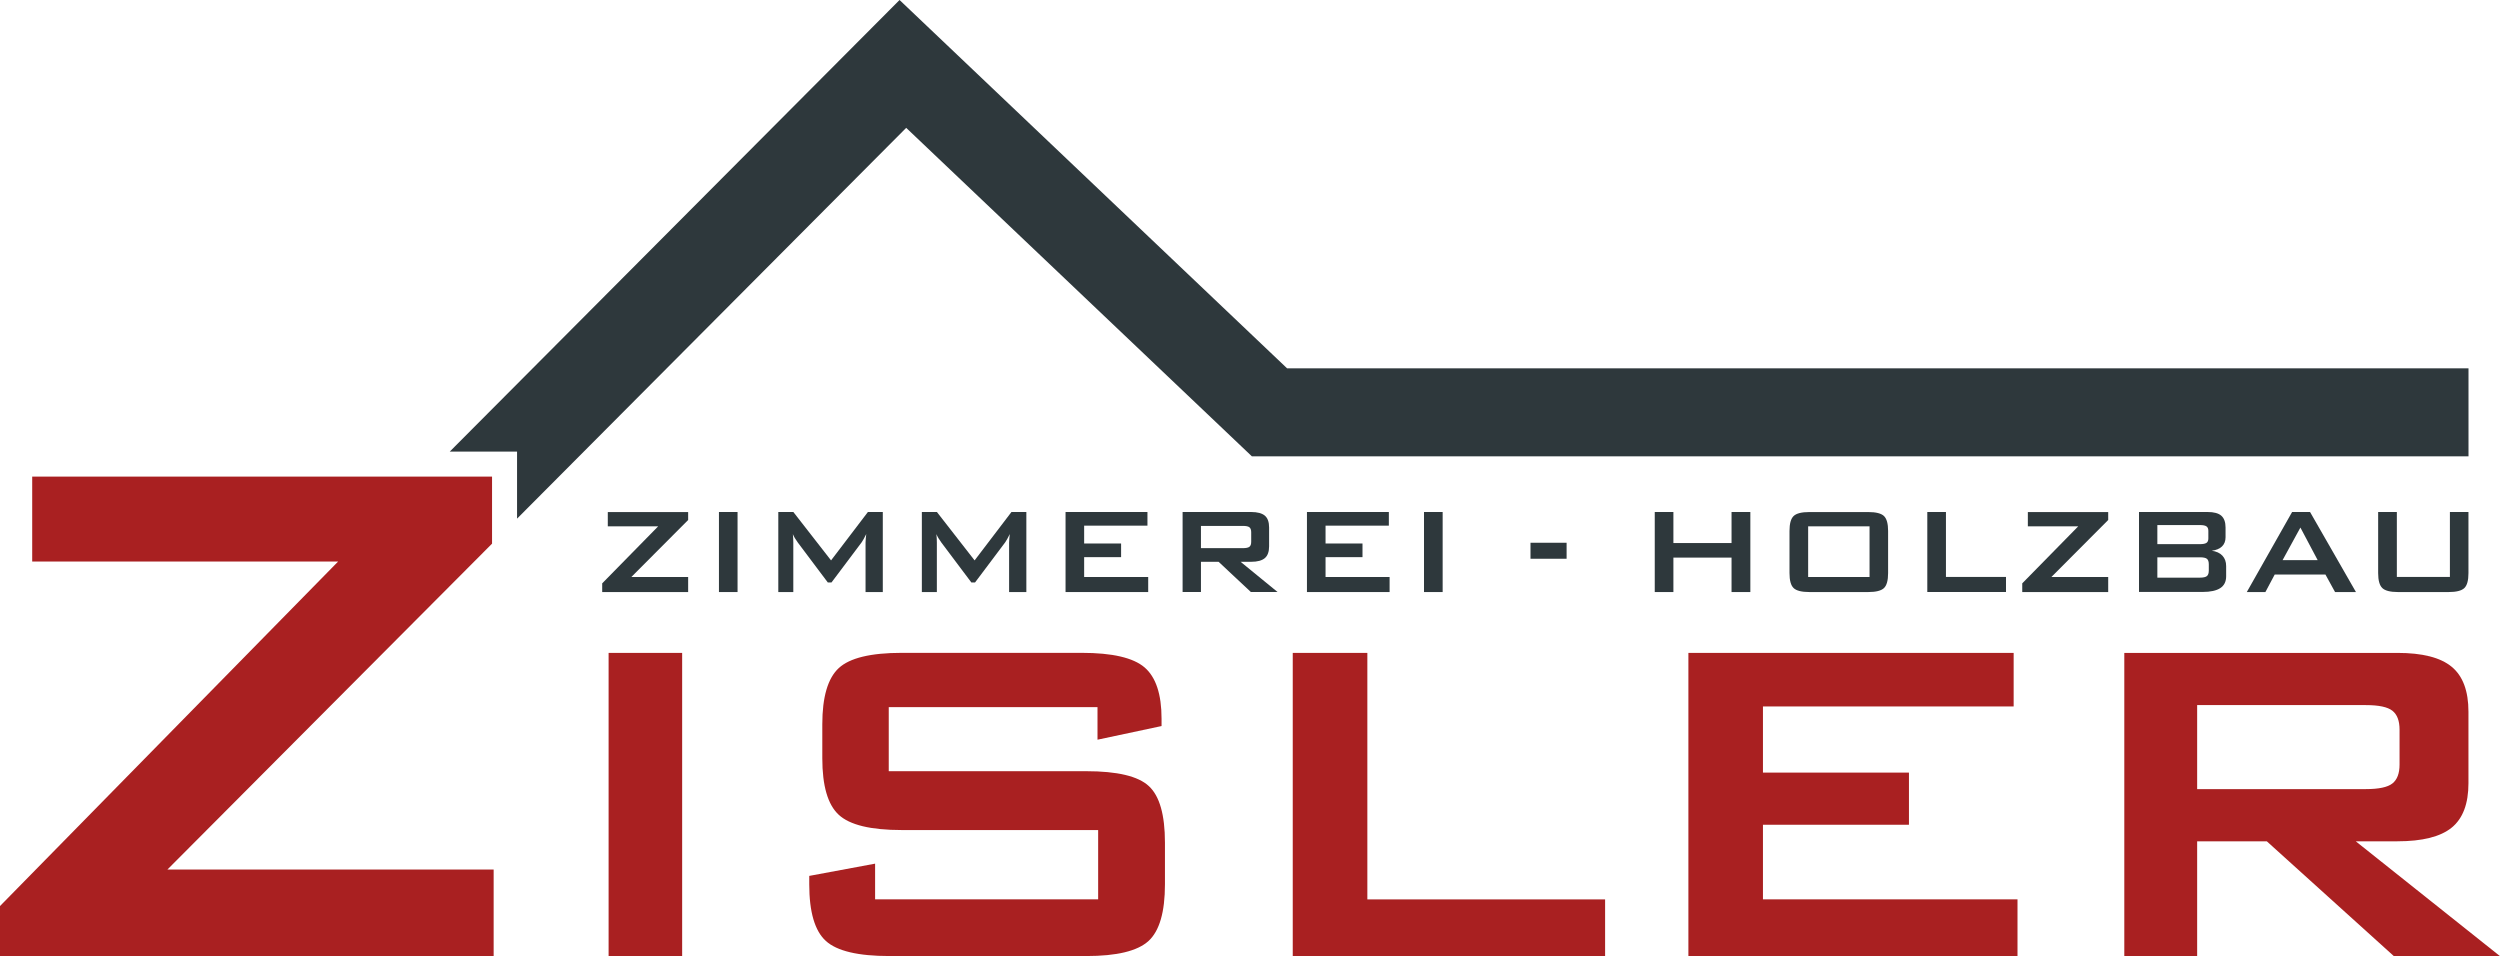 <?xml version="1.0" encoding="UTF-8"?> <svg xmlns="http://www.w3.org/2000/svg" id="Ebene_1" width="500" height="191.22" viewBox="0 0 500 191.22"><g><path d="M120.44,118.41v-1.74l11.19-11.4h-10.07v-2.86h16.07v1.59l-11.36,11.4h11.36v3.01h-17.19Z" style="fill:#2e383c;"></path><path d="M143.79,118.41v-16.01h3.72v16.01h-3.72Z" style="fill:#2e383c;"></path><path d="M155.66,118.41v-16.01h3.01l7.54,9.68,7.37-9.68h2.98v16.01h-3.45v-9.89c0-.19,.01-.43,.04-.73,.03-.29,.06-.62,.1-.98-.2,.41-.38,.75-.53,1.02s-.29,.49-.41,.66l-6.01,8h-.74l-6.03-8.03c-.22-.3-.41-.59-.57-.86-.16-.27-.29-.53-.39-.78,.03,.33,.05,.64,.07,.91s.02,.54,.02,.79v9.89h-3.01Z" style="fill:#2e383c;"></path><path d="M184.37,118.41v-16.01h3.01l7.54,9.68,7.37-9.68h2.98v16.01h-3.45v-9.89c0-.19,.01-.43,.04-.73,.03-.29,.06-.62,.1-.98-.2,.41-.38,.75-.53,1.02s-.29,.49-.41,.66l-6.01,8h-.74l-6.03-8.03c-.22-.3-.41-.59-.57-.86-.16-.27-.29-.53-.39-.78,.03,.33,.05,.64,.07,.91s.02,.54,.02,.79v9.89h-3.01Z" style="fill:#2e383c;"></path><path d="M213.11,118.41v-16.01h16.38v2.73h-12.66v3.57h7.39v2.73h-7.39v3.97h12.81v3.01h-16.54Z" style="fill:#2e383c;"></path><path d="M236.52,118.41v-16.01h13.69c1.27,0,2.19,.25,2.76,.73,.57,.49,.85,1.28,.85,2.37v3.76c0,1.08-.28,1.87-.85,2.36-.57,.49-1.49,.74-2.76,.74h-2.09l7.39,6.04h-5.34l-6.45-6.04h-3.53v6.04h-3.66Zm12.04-13.23h-8.37v4.45h8.37c.65,0,1.09-.09,1.33-.28s.35-.52,.35-.99v-1.92c0-.46-.12-.79-.35-.98s-.68-.28-1.33-.28Z" style="fill:#2e383c;"></path><path d="M261.39,118.41v-16.01h16.38v2.73h-12.66v3.57h7.39v2.73h-7.39v3.97h12.81v3.01h-16.54Z" style="fill:#2e383c;"></path><path d="M284.8,118.41v-16.01h3.73v16.01h-3.73Z" style="fill:#2e383c;"></path><path d="M306.1,111.75v-3.2h7.22v3.2h-7.22Z" style="fill:#2e383c;"></path><path d="M330.95,118.41v-16.01h3.73v6.21h11.63v-6.21h3.76v16.01h-3.76v-6.89h-11.63v6.89h-3.73Z" style="fill:#2e383c;"></path><path d="M357.9,106.19c0-1.45,.27-2.45,.82-2.98,.55-.53,1.59-.8,3.15-.8h11.78c1.55,0,2.6,.27,3.15,.8,.55,.54,.82,1.53,.82,2.98v8.43c0,1.46-.27,2.46-.82,2.99-.55,.53-1.6,.8-3.15,.8h-11.78c-1.55,0-2.6-.27-3.15-.8s-.82-1.53-.82-2.99v-8.43Zm3.73,9.21h12.28v-10.13h-12.28v10.13Z" style="fill:#2e383c;"></path><path d="M385.46,118.41v-16.01h3.73v12.99h12.01v3.01h-15.73Z" style="fill:#2e383c;"></path><path d="M404.45,118.41v-1.74l11.19-11.4h-10.07v-2.86h16.07v1.59l-11.36,11.4h11.36v3.01h-17.19Z" style="fill:#2e383c;"></path><path d="M427.8,118.41v-16.01h13.72c1.26,0,2.18,.25,2.74,.74,.56,.49,.85,1.28,.85,2.36v1.95c0,.77-.24,1.38-.71,1.84-.48,.46-1.16,.74-2.05,.86,.92,.12,1.63,.45,2.13,.98,.5,.54,.75,1.23,.75,2.09v2.04c0,1.06-.39,1.85-1.17,2.36-.78,.51-1.96,.77-3.54,.77h-12.72Zm12.16-13.4h-8.49v3.82h8.49c.65,0,1.09-.09,1.34-.26s.37-.47,.37-.89v-1.51c0-.41-.12-.71-.37-.89-.25-.18-.69-.27-1.34-.27Zm0,6.45h-8.49v4.07h8.49c.71,0,1.18-.11,1.43-.32,.25-.21,.37-.59,.37-1.12v-1.21c0-.54-.12-.91-.37-1.11-.25-.21-.72-.31-1.43-.31Z" style="fill:#2e383c;"></path><path d="M449.36,118.41l9.06-16.01h3.59l9.18,16.01h-4.18l-1.92-3.5h-10.15l-1.86,3.5h-3.71Zm7.16-6.39h7.01l-3.45-6.51-3.56,6.51Z" style="fill:#2e383c;"></path><path d="M479.37,102.4v12.99h10.61v-12.99h3.71v12.22c0,1.46-.27,2.46-.82,2.99-.55,.53-1.6,.8-3.15,.8h-10.12c-1.54,0-2.59-.27-3.14-.8-.55-.53-.83-1.53-.83-2.99v-12.22h3.73Z" style="fill:#2e383c;"></path></g><g><path d="M121.72,191.22v-60.64h14.71v60.64h-14.71Z" style="fill:#a92021;"></path><path d="M219.48,141.43h-41.73v12.81h39.49c6.21,0,10.39,.99,12.53,2.98,2.15,1.98,3.22,5.75,3.22,11.31v8.33c0,5.56-1.1,9.34-3.29,11.34-2.2,2.01-6.35,3.01-12.46,3.01h-39.35c-6.26,0-10.49-1-12.71-3.01-2.22-2.01-3.33-5.79-3.33-11.34v-1.68l13.17-2.45v7.14h44.61v-13.86h-39.28c-6.21,0-10.41-1.02-12.6-3.05-2.2-2.03-3.29-5.8-3.29-11.31v-6.79c0-5.46,1.1-9.21,3.29-11.24,2.19-2.03,6.39-3.05,12.6-3.05h35.99c6.12,0,10.3,.97,12.57,2.91,2.26,1.94,3.4,5.36,3.4,10.26v1.47l-12.81,2.73v-6.51Z" style="fill:#a92021;"></path><path d="M258.55,191.22v-60.64h14.92v49.3h47.55v11.34h-62.46Z" style="fill:#a92021;"></path><path d="M337.68,191.22v-60.64h65.05v10.71h-50.14v13.23h29.2v10.43h-29.2v14.92h50.91v11.34h-65.82Z" style="fill:#a92021;"></path><path d="M424.86,191.22v-60.64h54.62c5,0,8.61,.92,10.85,2.77,2.24,1.84,3.36,4.84,3.36,9v14.29c0,4.11-1.12,7.07-3.36,8.89-2.24,1.82-5.86,2.73-10.85,2.73h-8.33l28.85,22.97h-21.22l-25.42-22.97h-13.93v22.97h-14.57Zm48.32-50.21h-33.75v16.81h33.75c2.57,0,4.33-.37,5.29-1.12,.96-.75,1.44-2.01,1.44-3.78v-7c0-1.77-.48-3.03-1.44-3.78-.96-.75-2.72-1.12-5.29-1.12Z" style="fill:#a92021;"></path><polygon points="98.41 108.73 98.41 95.32 6.44 95.32 6.44 112.31 67.62 112.31 0 181.21 0 191.22 98.73 191.22 98.73 173.9 33.49 173.9 98.41 108.73" style="fill:#a92021;"></polygon></g><polygon points="493.7 73.66 257.41 73.66 179.91 0 89.95 90.32 103.41 90.32 103.41 103.73 181.24 25.57 250.37 91.26 493.7 91.26 493.7 73.66" style="fill:#2e383c;"></polygon></svg> 